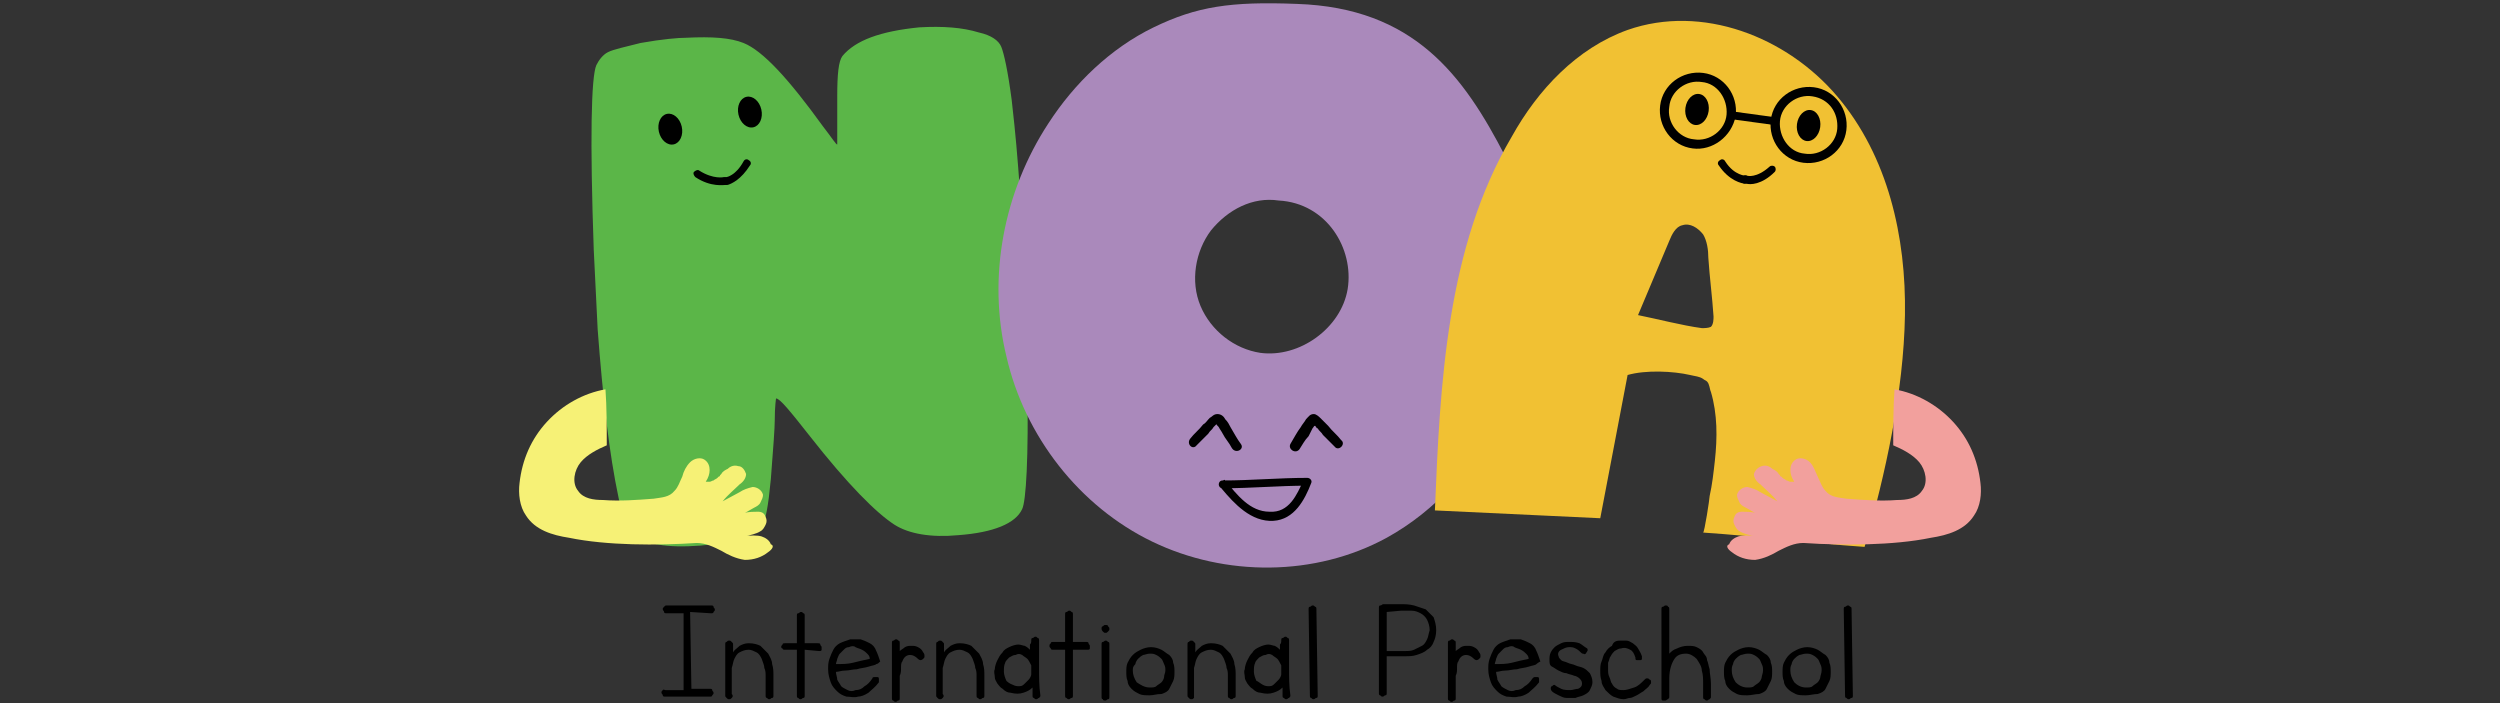 <?xml version="1.0" encoding="utf-8"?>
<!-- Generator: Adobe Illustrator 25.2.1, SVG Export Plug-In . SVG Version: 6.00 Build 0)  -->
<svg version="1.1" id="Calque_1" xmlns="http://www.w3.org/2000/svg" xmlns:xlink="http://www.w3.org/1999/xlink" x="0px" y="0px"
	 viewBox="0 0 192 54" style="enable-background:new 0 0 192 54;" xml:space="preserve">
<rect x="0" y="0" width="192" height="54" fill="#333333" stroke="none"/>
<style type="text/css">
	.st0{fill:#5BB648;}
	.st1{fill:#AA89BB;}
	.st2{fill:#F1C133;}
	.st3{fill:#F2A09D;}
	.st4{fill:#F6F176;}
</style>
<g>
	<g>
		<path d="M52.5,53l0-5.9h-1.3c-0.1,0-0.2,0-0.2-0.1c0-0.1-0.1-0.1-0.1-0.2c0-0.1,0-0.1,0.1-0.2c0.1-0.1,0.1-0.1,0.2-0.1l3.4,0
			c0.1,0,0.2,0,0.2,0.1c0,0.1,0.1,0.1,0.1,0.2c0,0.1,0,0.1-0.1,0.2c0,0.1-0.1,0.1-0.2,0.1L53,47l0.1,5.9l1.4,0c0.1,0,0.2,0,0.2,0.1
			c0,0.1,0.1,0.1,0.1,0.2c0,0.1,0,0.1-0.1,0.2c0,0.1-0.1,0.1-0.2,0.1l-3.4,0c-0.1,0-0.2,0-0.2-0.1c0-0.1-0.1-0.1-0.1-0.2
			c0-0.1,0-0.1,0.1-0.2S51,53,51.1,53L52.5,53z"/>
		<path d="M56.2,53.6c-0.1,0.1-0.1,0.1-0.2,0.1c-0.1,0-0.1,0-0.2-0.1c-0.1-0.1-0.1-0.1-0.1-0.2c0-0.7,0-1.4,0-2c0-0.6,0-1.3,0-1.9
			c0-0.1,0-0.2,0.1-0.2c0.1-0.1,0.1-0.1,0.2-0.1c0.1,0,0.1,0,0.2,0.1c0.1,0.1,0.1,0.1,0.1,0.2l0,0.6c0.1-0.2,0.3-0.3,0.5-0.5
			c0.2-0.1,0.4-0.2,0.7-0.2c0.4,0,0.7,0.1,0.9,0.2c0.2,0.2,0.4,0.4,0.6,0.6c0.1,0.2,0.3,0.5,0.3,0.8c0.1,0.3,0.1,0.6,0.1,0.9
			c0,0.3,0,0.5,0,0.8c0,0.2,0,0.5,0,0.7c0,0.1,0,0.2-0.1,0.2c-0.1,0-0.1,0.1-0.2,0.1c-0.1,0-0.1,0-0.2-0.1c-0.1,0-0.1-0.1-0.1-0.2
			c0-0.2,0-0.4,0-0.7c0-0.3,0-0.5,0-0.8c0-0.2,0-0.4-0.1-0.6c0-0.2-0.1-0.4-0.2-0.7c-0.1-0.2-0.2-0.4-0.4-0.5
			c-0.2-0.1-0.4-0.2-0.6-0.2c-0.3,0-0.5,0.1-0.7,0.2c-0.2,0.1-0.3,0.3-0.4,0.5c-0.1,0.2-0.1,0.4-0.2,0.7c0,0.2,0,0.5,0,0.7v1.3
			C56.3,53.4,56.3,53.5,56.2,53.6z"/>
		<path d="M61.8,49.9l0,3.5c0,0.1,0,0.2-0.1,0.2c-0.1,0-0.1,0.1-0.2,0.1s-0.1,0-0.2-0.1c-0.1,0-0.1-0.1-0.1-0.2l0-3.5l-0.9,0
			c-0.1,0-0.2,0-0.2-0.1C60,49.8,60,49.7,60,49.7c0-0.1,0-0.1,0.1-0.2c0-0.1,0.1-0.1,0.2-0.1l0.9,0l0-2.1c0-0.1,0-0.2,0.1-0.2
			c0.1,0,0.1-0.1,0.2-0.1s0.1,0,0.2,0.1c0.1,0,0.1,0.1,0.1,0.2l0,2.1l1,0c0.1,0,0.2,0,0.2,0.1c0,0.1,0.1,0.1,0.1,0.2s0,0.1,0,0.2
			c0,0.1-0.1,0.1-0.2,0.1L61.8,49.9z"/>
		<path d="M67.3,51c-0.1,0.1-0.3,0.1-0.6,0.2c-0.3,0.1-0.6,0.1-0.9,0.2c-0.3,0-0.6,0.1-0.9,0.1c-0.3,0-0.5,0.1-0.7,0.1
			c0,0.2,0.1,0.4,0.1,0.6c0.1,0.2,0.2,0.3,0.3,0.5c0.1,0.1,0.3,0.2,0.5,0.3c0.2,0.1,0.4,0.1,0.6,0c0.3,0,0.5-0.1,0.7-0.3
			c0.2-0.1,0.4-0.3,0.6-0.6C67,52,67.1,52,67.2,52c0.1,0,0.2,0,0.2,0c0.1,0,0.1,0.1,0.1,0.2c0,0.1,0,0.1,0,0.2
			c-0.3,0.4-0.6,0.6-0.8,0.8c-0.3,0.2-0.6,0.3-0.8,0.3c-0.3,0.1-0.6,0-0.9,0c-0.3-0.1-0.5-0.2-0.7-0.4c-0.2-0.2-0.4-0.4-0.5-0.7
			c-0.1-0.3-0.2-0.6-0.2-1c0-0.3,0-0.5,0.1-0.8c0.1-0.3,0.2-0.5,0.3-0.7c0.1-0.2,0.3-0.4,0.5-0.5c0.2-0.1,0.5-0.2,0.8-0.3
			c0.3,0,0.5,0,0.8,0c0.3,0.1,0.5,0.2,0.7,0.3c0.2,0.1,0.4,0.3,0.5,0.6c0.1,0.2,0.2,0.5,0.3,0.8C67.5,50.9,67.4,51,67.3,51z
			 M65.2,49.7c-0.2,0-0.3,0.1-0.4,0.2c-0.1,0.1-0.2,0.2-0.3,0.3c-0.1,0.1-0.1,0.2-0.2,0.4c0,0.1-0.1,0.3-0.1,0.4
			c0.5,0,0.9,0,1.3-0.1c0.4-0.1,0.8-0.2,1.3-0.3c0-0.2-0.1-0.3-0.2-0.4c-0.1-0.1-0.2-0.2-0.4-0.3s-0.3-0.1-0.5-0.2
			C65.6,49.6,65.4,49.6,65.2,49.7z"/>
		<path d="M68.5,49.4c0-0.1,0-0.2,0.1-0.2c0.1,0,0.1-0.1,0.2-0.1s0.1,0,0.2,0.1c0.1,0,0.1,0.1,0.1,0.2V50c0.1-0.1,0.3-0.2,0.4-0.3
			c0.2-0.1,0.3-0.1,0.5-0.1c0.2,0,0.3,0,0.5,0.1c0.2,0.1,0.3,0.2,0.4,0.4c0.1,0.1,0.1,0.2,0.1,0.3c0,0.1,0,0.1-0.1,0.2
			c0,0-0.1,0.1-0.2,0.1c-0.1,0-0.2-0.1-0.2-0.1c-0.2-0.2-0.4-0.3-0.6-0.3c-0.3,0-0.5,0.2-0.6,0.5c-0.1,0.1-0.1,0.3-0.1,0.5
			c0,0.2,0,0.4-0.1,0.6l0,1.7c0,0.1,0,0.2-0.1,0.2c-0.1,0-0.1,0.1-0.2,0.1c-0.1,0-0.1,0-0.2-0.1c-0.1,0-0.1-0.1-0.1-0.2L68.5,49.4z"
			/>
		<path d="M72.4,53.6c-0.1,0.1-0.1,0.1-0.2,0.1c-0.1,0-0.1,0-0.2-0.1c-0.1-0.1-0.1-0.1-0.1-0.2c0-0.7,0-1.4,0-2c0-0.6,0-1.3,0-1.9
			c0-0.1,0-0.2,0.1-0.2c0.1-0.1,0.1-0.1,0.2-0.1c0.1,0,0.1,0,0.2,0.1c0.1,0.1,0.1,0.1,0.1,0.2l0,0.6c0.1-0.2,0.3-0.3,0.5-0.5
			c0.2-0.1,0.4-0.2,0.7-0.2c0.4,0,0.7,0.1,0.9,0.2c0.2,0.2,0.4,0.4,0.6,0.6c0.1,0.2,0.3,0.5,0.3,0.8c0.1,0.3,0.1,0.6,0.1,0.9
			c0,0.3,0,0.5,0,0.8c0,0.2,0,0.5,0,0.7c0,0.1,0,0.2-0.1,0.2c-0.1,0-0.1,0.1-0.2,0.1c-0.1,0-0.1,0-0.2-0.1c-0.1,0-0.1-0.1-0.1-0.2
			c0-0.2,0-0.4,0-0.7c0-0.3,0-0.5,0-0.8c0-0.2,0-0.4-0.1-0.6c0-0.2-0.1-0.4-0.2-0.7c-0.1-0.2-0.2-0.4-0.4-0.5
			c-0.2-0.1-0.4-0.2-0.6-0.2c-0.3,0-0.5,0.1-0.7,0.2c-0.2,0.1-0.3,0.3-0.4,0.5c-0.1,0.2-0.1,0.4-0.2,0.7c0,0.2,0,0.5,0,0.7v1.3
			C72.5,53.4,72.5,53.5,72.4,53.6z"/>
		<path d="M79.2,49.2c0-0.1,0-0.2,0.1-0.2c0.1,0,0.1-0.1,0.2-0.1c0.1,0,0.1,0,0.2,0.1c0.1,0,0.1,0.1,0.1,0.2c0,0.7,0,1.4,0,2.1
			c0,0.7,0,1.4,0.1,2.1c0,0.1,0,0.1-0.1,0.2c-0.1,0-0.1,0.1-0.2,0.1c-0.1,0-0.1,0-0.2-0.1c-0.1,0-0.1-0.1-0.1-0.2l0-0.6
			c-0.2,0.2-0.4,0.3-0.7,0.4c-0.3,0.1-0.6,0.1-1,0c-0.2,0-0.4-0.1-0.6-0.3c-0.2-0.1-0.3-0.3-0.4-0.4c-0.1-0.2-0.2-0.3-0.2-0.5
			c0-0.2-0.1-0.4,0-0.6c0-0.2,0.1-0.5,0.2-0.7c0.1-0.2,0.2-0.4,0.4-0.6c0.1-0.2,0.3-0.3,0.5-0.4c0.2-0.1,0.5-0.2,0.7-0.2
			c0.2,0,0.4,0.1,0.5,0.1c0.2,0.1,0.3,0.2,0.4,0.3c0-0.1,0-0.2,0-0.4C79.2,49.4,79.2,49.3,79.2,49.2z M77.8,52.6
			c0.2,0.1,0.3,0.1,0.5,0.1c0.2,0,0.3-0.1,0.4-0.2c0.1-0.1,0.2-0.2,0.3-0.3c0.1-0.1,0.2-0.3,0.2-0.4l0-0.7c-0.1-0.2-0.2-0.4-0.3-0.5
			s-0.3-0.2-0.4-0.3c-0.2-0.1-0.3-0.1-0.5,0c-0.2,0-0.3,0.1-0.5,0.2c-0.1,0.1-0.3,0.3-0.3,0.4c-0.1,0.2-0.1,0.4-0.1,0.7
			c0,0.2,0.1,0.5,0.2,0.7C77.3,52.3,77.5,52.5,77.8,52.6z"/>
		<path d="M82.4,49.9l0,3.5c0,0.1,0,0.2-0.1,0.2c-0.1,0-0.1,0.1-0.2,0.1c-0.1,0-0.1,0-0.2-0.1c-0.1,0-0.1-0.1-0.1-0.2l0-3.5l-0.9,0
			c-0.1,0-0.2,0-0.2-0.1c-0.1-0.1-0.1-0.1-0.1-0.2c0-0.1,0-0.1,0.1-0.2c0-0.1,0.1-0.1,0.2-0.1l0.9,0l0-2.1c0-0.1,0-0.2,0.1-0.2
			c0.1,0,0.1-0.1,0.2-0.1c0.1,0,0.1,0,0.2,0.1c0.1,0,0.1,0.1,0.1,0.2l0,2.1l1,0c0.1,0,0.2,0,0.2,0.1c0,0.1,0.1,0.1,0.1,0.2
			c0,0.1,0,0.1,0,0.2c0,0.1-0.1,0.1-0.2,0.1L82.4,49.9z"/>
		<path d="M84.6,48.3c0-0.1,0-0.2,0.1-0.2c0.1-0.1,0.1-0.1,0.2-0.1c0.1,0,0.2,0,0.2,0.1c0.1,0.1,0.1,0.1,0.1,0.2
			c0,0.1,0,0.1-0.1,0.2c-0.1,0.1-0.1,0.1-0.2,0.1c-0.1,0-0.1,0-0.2-0.1C84.6,48.4,84.6,48.3,84.6,48.3z M84.6,49.5
			c0-0.1,0-0.2,0.1-0.2c0.1,0,0.1-0.1,0.2-0.1c0.1,0,0.1,0,0.2,0.1c0.1,0,0.1,0.1,0.1,0.2c0,0.4,0,0.7,0,1c0,0.3,0,0.6,0,1
			c0,0.3,0,0.6,0,1c0,0.3,0,0.7,0,1c0,0.1,0,0.2-0.1,0.2c-0.1,0-0.1,0.1-0.2,0.1s-0.2,0-0.2-0.1c-0.1,0-0.1-0.1-0.1-0.2
			c0-0.4,0-0.7,0-1c0-0.3,0-0.6,0-1c0-0.3,0-0.6,0-1C84.6,50.2,84.6,49.9,84.6,49.5z"/>
		<path d="M88.3,53.4c-0.3,0-0.6,0-0.8-0.1c-0.2-0.1-0.4-0.2-0.6-0.4c-0.2-0.2-0.3-0.4-0.3-0.6c-0.1-0.2-0.1-0.5-0.1-0.7
			c0-0.2,0-0.5,0.1-0.7c0.1-0.2,0.2-0.4,0.4-0.6c0.2-0.2,0.4-0.3,0.6-0.4c0.2-0.1,0.5-0.2,0.8-0.2c0.3,0,0.6,0.1,0.8,0.2
			c0.2,0.1,0.4,0.3,0.6,0.4c0.2,0.2,0.3,0.4,0.3,0.6c0.1,0.2,0.1,0.5,0.1,0.7c0,0.2,0,0.5-0.1,0.7c-0.1,0.2-0.2,0.4-0.3,0.6
			c-0.1,0.2-0.3,0.3-0.6,0.4C88.8,53.3,88.6,53.4,88.3,53.4z M88.3,52.8c0.2,0,0.4,0,0.5-0.1c0.1-0.1,0.3-0.2,0.4-0.3
			c0.1-0.1,0.2-0.3,0.2-0.4c0-0.2,0.1-0.3,0.1-0.5c0-0.2,0-0.3-0.1-0.5c-0.1-0.2-0.1-0.3-0.2-0.4c-0.1-0.1-0.2-0.2-0.4-0.3
			c-0.2-0.1-0.3-0.1-0.5-0.1c-0.2,0-0.4,0.1-0.5,0.1c-0.2,0.1-0.3,0.2-0.4,0.3c-0.1,0.1-0.2,0.3-0.2,0.4C87,51.2,87,51.3,87,51.5
			c0,0.3,0.1,0.6,0.3,0.9C87.6,52.6,87.9,52.8,88.3,52.8z"/>
		<path d="M91.7,53.6c-0.1,0.1-0.1,0.1-0.2,0.1c-0.1,0-0.1,0-0.2-0.1c-0.1-0.1-0.1-0.1-0.1-0.2c0-0.7,0-1.4,0-2c0-0.6,0-1.3,0-1.9
			c0-0.1,0-0.2,0.1-0.2c0.1-0.1,0.1-0.1,0.2-0.1c0.1,0,0.1,0,0.2,0.1c0.1,0.1,0.1,0.1,0.1,0.2l0,0.6c0.1-0.2,0.3-0.3,0.5-0.5
			c0.2-0.1,0.4-0.2,0.7-0.2c0.4,0,0.7,0.1,0.9,0.2c0.2,0.2,0.4,0.4,0.6,0.6c0.1,0.2,0.3,0.5,0.3,0.8c0.1,0.3,0.1,0.6,0.1,0.9
			c0,0.3,0,0.5,0,0.8c0,0.2,0,0.5,0,0.7c0,0.1,0,0.2-0.1,0.2c-0.1,0-0.1,0.1-0.2,0.1c-0.1,0-0.1,0-0.2-0.1c-0.1,0-0.1-0.1-0.1-0.2
			c0-0.2,0-0.4,0-0.7c0-0.3,0-0.5,0-0.8c0-0.2,0-0.4-0.1-0.6c0-0.2-0.1-0.4-0.2-0.7c-0.1-0.2-0.2-0.4-0.4-0.5
			c-0.2-0.1-0.4-0.2-0.6-0.2c-0.3,0-0.5,0.1-0.7,0.2c-0.2,0.1-0.3,0.3-0.4,0.5c-0.1,0.2-0.1,0.4-0.2,0.7c0,0.2,0,0.5,0,0.7v1.3
			C91.7,53.4,91.7,53.5,91.7,53.6z"/>
		<path d="M98.4,49.2c0-0.1,0-0.2,0.1-0.2c0.1,0,0.1-0.1,0.2-0.1c0.1,0,0.1,0,0.2,0.1c0.1,0,0.1,0.1,0.1,0.2c0,0.7,0,1.4,0,2.1
			c0,0.7,0,1.4,0.1,2.1c0,0.1,0,0.1-0.1,0.2c-0.1,0-0.1,0.1-0.2,0.1c-0.1,0-0.1,0-0.2-0.1c-0.1,0-0.1-0.1-0.1-0.2l0-0.6
			c-0.2,0.2-0.4,0.3-0.7,0.4c-0.3,0.1-0.6,0.1-1,0c-0.2,0-0.4-0.1-0.6-0.3c-0.2-0.1-0.3-0.3-0.4-0.4c-0.1-0.2-0.2-0.3-0.2-0.5
			c0-0.2-0.1-0.4,0-0.6c0-0.2,0.1-0.5,0.2-0.7c0.1-0.2,0.2-0.4,0.4-0.6c0.1-0.2,0.3-0.3,0.5-0.4c0.2-0.1,0.5-0.2,0.7-0.2
			c0.2,0,0.4,0.1,0.5,0.1c0.2,0.1,0.3,0.2,0.4,0.3c0-0.1,0-0.2,0-0.4C98.4,49.4,98.4,49.3,98.4,49.2z M97,52.6
			c0.2,0.1,0.3,0.1,0.5,0.1c0.2,0,0.3-0.1,0.4-0.2c0.1-0.1,0.2-0.2,0.3-0.3c0.1-0.1,0.2-0.3,0.2-0.4l0-0.7c-0.1-0.2-0.2-0.4-0.3-0.5
			s-0.3-0.2-0.4-0.3c-0.2-0.1-0.3-0.1-0.5,0c-0.2,0-0.3,0.1-0.5,0.2c-0.1,0.1-0.3,0.3-0.3,0.4c-0.1,0.2-0.1,0.4-0.1,0.7
			c0,0.2,0.1,0.5,0.2,0.7C96.6,52.3,96.8,52.5,97,52.6z"/>
		<path d="M100.5,46.8c0-0.1,0-0.2,0.1-0.2c0.1,0,0.1-0.1,0.2-0.1c0.1,0,0.1,0,0.2,0.1c0.1,0,0.1,0.1,0.1,0.2l0.1,6.6
			c0,0.1,0,0.2-0.1,0.2c-0.1,0-0.1,0.1-0.2,0.1c-0.1,0-0.1,0-0.2-0.1c-0.1,0-0.1-0.1-0.1-0.2L100.5,46.8z"/>
		<path d="M105.9,46.7c0-0.1,0-0.2,0.1-0.2c0.1,0,0.2-0.1,0.2-0.1l1.3,0c0.4,0,0.7,0,1.1,0.1c0.3,0.1,0.6,0.2,0.9,0.3
			c0.2,0.2,0.4,0.4,0.6,0.6c0.1,0.3,0.2,0.6,0.2,1c0,0.4-0.1,0.7-0.2,0.9c-0.1,0.3-0.3,0.5-0.5,0.6c-0.2,0.2-0.5,0.3-0.8,0.4
			c-0.3,0.1-0.6,0.1-0.9,0.1l-1.4,0l0,2.8c0,0.1,0,0.2-0.1,0.2c-0.1,0-0.1,0.1-0.2,0.1c-0.1,0-0.1,0-0.2-0.1c-0.1,0-0.1-0.1-0.1-0.2
			L105.9,46.7z M106.5,47l0,3h1.4c0.2,0,0.5,0,0.7-0.1c0.2-0.1,0.4-0.2,0.6-0.3c0.2-0.1,0.3-0.3,0.4-0.5c0.1-0.2,0.1-0.4,0.2-0.7
			c0-0.3-0.1-0.6-0.2-0.8c-0.1-0.2-0.3-0.4-0.5-0.5c-0.2-0.1-0.4-0.2-0.7-0.2c-0.3,0-0.5,0-0.8,0L106.5,47z"/>
		<path d="M111.2,49.4c0-0.1,0-0.2,0.1-0.2c0.1,0,0.1-0.1,0.2-0.1s0.1,0,0.2,0.1c0.1,0,0.1,0.1,0.1,0.2V50c0.1-0.1,0.3-0.2,0.4-0.3
			c0.2-0.1,0.3-0.1,0.5-0.1c0.2,0,0.3,0,0.5,0.1c0.2,0.1,0.3,0.2,0.4,0.4c0.1,0.1,0.1,0.2,0.1,0.3c0,0.1,0,0.1-0.1,0.2
			c0,0-0.1,0.1-0.2,0.1c-0.1,0-0.2-0.1-0.2-0.1c-0.2-0.2-0.4-0.3-0.6-0.3c-0.3,0-0.5,0.2-0.6,0.5c-0.1,0.1-0.1,0.3-0.1,0.5
			c0,0.2,0,0.4-0.1,0.6l0,1.7c0,0.1,0,0.2-0.1,0.2c-0.1,0-0.1,0.1-0.2,0.1c-0.1,0-0.1,0-0.2-0.1c-0.1,0-0.1-0.1-0.1-0.2L111.2,49.4z
			"/>
		<path d="M118,51c-0.1,0.1-0.3,0.1-0.6,0.2c-0.3,0.1-0.6,0.1-0.9,0.2c-0.3,0-0.6,0.1-0.9,0.1c-0.3,0-0.5,0.1-0.7,0.1
			c0,0.2,0.1,0.4,0.1,0.6c0.1,0.2,0.2,0.3,0.3,0.5c0.1,0.1,0.3,0.2,0.5,0.3c0.2,0.1,0.4,0.1,0.6,0c0.3,0,0.5-0.1,0.7-0.3
			c0.2-0.1,0.4-0.3,0.6-0.6c0.1-0.1,0.1-0.1,0.2-0.1c0.1,0,0.2,0,0.2,0c0.1,0,0.1,0.1,0.1,0.2c0,0.1,0,0.1,0,0.2
			c-0.3,0.4-0.6,0.6-0.8,0.8c-0.3,0.2-0.6,0.3-0.8,0.3c-0.3,0.1-0.6,0-0.9,0c-0.3-0.1-0.5-0.2-0.7-0.4c-0.2-0.2-0.4-0.4-0.5-0.7
			c-0.1-0.3-0.2-0.6-0.2-1c0-0.3,0-0.5,0.1-0.8c0.1-0.3,0.2-0.5,0.3-0.7c0.1-0.2,0.3-0.4,0.5-0.5c0.2-0.1,0.5-0.2,0.8-0.3
			c0.3,0,0.5,0,0.8,0c0.3,0.1,0.5,0.2,0.7,0.3c0.2,0.1,0.4,0.3,0.5,0.6c0.1,0.2,0.2,0.5,0.3,0.8C118.1,50.9,118,51,118,51z
			 M115.8,49.7c-0.2,0-0.3,0.1-0.4,0.2c-0.1,0.1-0.2,0.2-0.3,0.3c-0.1,0.1-0.1,0.2-0.2,0.4c0,0.1-0.1,0.3-0.1,0.4
			c0.5,0,0.9,0,1.3-0.1c0.4-0.1,0.8-0.2,1.3-0.3c0-0.2-0.1-0.3-0.2-0.4c-0.1-0.1-0.2-0.2-0.4-0.3s-0.3-0.1-0.5-0.2
			C116.2,49.6,116,49.6,115.8,49.7z"/>
		<path d="M119.4,52.6c0.1,0.1,0.3,0.2,0.5,0.3s0.5,0.1,0.7,0.1c0.2,0,0.4-0.1,0.6-0.1c0.2-0.1,0.3-0.2,0.3-0.4
			c0-0.2-0.1-0.3-0.2-0.4c-0.1-0.1-0.3-0.2-0.4-0.2c-0.2-0.1-0.4-0.1-0.6-0.2c-0.2,0-0.4-0.1-0.6-0.2c-0.2-0.1-0.3-0.2-0.5-0.3
			s-0.2-0.3-0.2-0.5c0-0.2,0-0.4,0.1-0.6s0.2-0.3,0.3-0.4s0.3-0.2,0.5-0.3c0.2-0.1,0.4-0.1,0.6-0.1c0.3,0,0.5,0,0.8,0.1
			c0.2,0.1,0.4,0.3,0.6,0.4c0,0.1,0.1,0.1,0,0.2c0,0.1-0.1,0.1-0.1,0.2c-0.1,0-0.1,0.1-0.2,0c-0.1,0-0.1,0-0.2-0.1
			c-0.1-0.1-0.2-0.2-0.4-0.3c-0.2-0.1-0.3-0.1-0.5-0.1c-0.2,0-0.4,0.1-0.6,0.2c-0.2,0.1-0.3,0.3-0.2,0.5c0,0.1,0.1,0.2,0.2,0.3
			c0.1,0.1,0.3,0.1,0.5,0.2c0.2,0.1,0.4,0.1,0.6,0.2c0.2,0.1,0.4,0.1,0.6,0.2c0.2,0.1,0.3,0.2,0.5,0.4c0.1,0.2,0.2,0.4,0.2,0.7
			c0,0.2-0.1,0.4-0.2,0.6c-0.1,0.2-0.3,0.3-0.5,0.4c-0.2,0.1-0.4,0.1-0.6,0.2c-0.2,0-0.5,0-0.7,0c-0.2,0-0.4-0.1-0.6-0.2
			c-0.2-0.1-0.4-0.2-0.5-0.3c-0.1-0.1-0.1-0.2-0.1-0.2c0-0.1,0-0.2,0.1-0.2c0.1-0.1,0.1-0.1,0.2-0.1
			C119.3,52.6,119.4,52.6,119.4,52.6z"/>
		<path d="M124.4,49.2c0.2,0,0.4,0,0.5,0c0.2,0,0.3,0.1,0.5,0.2c0.1,0.1,0.3,0.2,0.4,0.4s0.2,0.3,0.3,0.6c0,0.1,0,0.2,0,0.2
			c0,0.1-0.1,0.1-0.2,0.1c-0.1,0-0.1,0-0.2,0c-0.1,0-0.1-0.1-0.1-0.2c-0.1-0.3-0.2-0.5-0.4-0.6c-0.2-0.1-0.4-0.2-0.7-0.1
			c-0.2,0-0.3,0.1-0.5,0.2c-0.1,0.1-0.2,0.2-0.3,0.4c-0.1,0.1-0.1,0.3-0.2,0.5c0,0.2,0,0.4,0,0.5c0,0.2,0,0.4,0.1,0.6
			c0.1,0.2,0.1,0.4,0.2,0.5c0.1,0.2,0.2,0.3,0.4,0.4c0.1,0.1,0.3,0.1,0.5,0.1c0.2,0,0.5-0.1,0.8-0.2c0.3-0.1,0.5-0.3,0.8-0.6
			c0.1-0.1,0.1-0.1,0.2-0.1c0.1,0,0.1,0,0.2,0.1c0.1,0,0.1,0.1,0.1,0.2c0,0.1,0,0.1-0.1,0.2c-0.1,0.2-0.3,0.3-0.5,0.5
			c-0.2,0.1-0.3,0.2-0.5,0.3c-0.2,0.1-0.4,0.2-0.5,0.2c-0.2,0-0.3,0.1-0.5,0.1c-0.3,0-0.5-0.1-0.8-0.2c-0.2-0.1-0.4-0.3-0.6-0.5
			c-0.1-0.2-0.3-0.4-0.3-0.7c-0.1-0.3-0.1-0.5-0.1-0.8c0-0.2,0-0.5,0.1-0.7c0.1-0.2,0.1-0.5,0.3-0.7c0.1-0.2,0.3-0.4,0.5-0.5
			C123.9,49.3,124.1,49.2,124.4,49.2z"/>
		<path d="M127.6,46.8c0-0.1,0-0.2,0.1-0.2c0.1,0,0.1-0.1,0.2-0.1c0.1,0,0.2,0,0.2,0.1c0.1,0,0.1,0.1,0.1,0.2c0,0.3,0,0.6,0,0.8
			c0,0.2,0,0.5,0,0.7c0,0.2,0,0.5,0,0.8c0,0.3,0,0.6,0,1.1c0.2-0.2,0.3-0.3,0.6-0.4c0.2-0.1,0.5-0.2,0.8-0.2c0.3,0,0.5,0,0.7,0.1
			c0.2,0.1,0.4,0.2,0.5,0.4c0.1,0.2,0.3,0.3,0.3,0.6c0.1,0.2,0.1,0.4,0.2,0.7c0,0.3,0.1,0.7,0.1,1.1c0,0.4,0,0.7,0,1
			c0,0.1,0,0.1-0.1,0.2c-0.1,0-0.1,0.1-0.2,0.1c-0.1,0-0.1,0-0.2-0.1c-0.1,0-0.1-0.1-0.1-0.2c0-0.3,0-0.7,0-1c0-0.3,0-0.7-0.1-1
			c0-0.3-0.2-0.6-0.4-0.9c-0.2-0.2-0.5-0.4-0.8-0.4c-0.4,0-0.7,0.1-0.9,0.4c-0.2,0.3-0.4,0.8-0.4,1.5l0,1.4c0,0.1,0,0.1-0.1,0.2
			c-0.1,0-0.1,0.1-0.2,0.1c-0.1,0-0.2,0-0.2,0c-0.1,0-0.1-0.1-0.1-0.2c0-0.6,0-1.2,0-1.7c0-0.6,0-1.1,0-1.6c0-0.5,0-1.1,0-1.6
			C127.6,47.9,127.6,47.3,127.6,46.8z"/>
		<path d="M134.2,53.4c-0.3,0-0.6,0-0.8-0.1c-0.2-0.1-0.4-0.2-0.6-0.4c-0.2-0.2-0.3-0.4-0.3-0.6c-0.1-0.2-0.1-0.5-0.1-0.7
			c0-0.2,0-0.5,0.1-0.7c0.1-0.2,0.2-0.4,0.4-0.6c0.2-0.2,0.4-0.3,0.6-0.4c0.2-0.1,0.5-0.2,0.8-0.2c0.3,0,0.6,0.1,0.8,0.2
			c0.2,0.1,0.4,0.3,0.6,0.4c0.2,0.2,0.3,0.4,0.3,0.6c0.1,0.2,0.1,0.5,0.1,0.7c0,0.2,0,0.5-0.1,0.7c-0.1,0.2-0.2,0.4-0.3,0.6
			c-0.1,0.2-0.3,0.3-0.6,0.4C134.8,53.3,134.5,53.4,134.2,53.4z M134.2,52.8c0.2,0,0.4,0,0.5-0.1c0.1-0.1,0.3-0.2,0.4-0.3
			c0.1-0.1,0.2-0.3,0.2-0.4s0.1-0.3,0.1-0.5c0-0.2,0-0.3-0.1-0.5c-0.1-0.2-0.1-0.3-0.2-0.4c-0.1-0.1-0.2-0.2-0.4-0.3
			c-0.2-0.1-0.3-0.1-0.5-0.1c-0.2,0-0.4,0.1-0.5,0.1c-0.2,0.1-0.3,0.2-0.4,0.3c-0.1,0.1-0.2,0.3-0.2,0.4c-0.1,0.2-0.1,0.3-0.1,0.5
			c0,0.3,0.1,0.6,0.3,0.9C133.5,52.6,133.8,52.8,134.2,52.8z"/>
		<path d="M138.7,53.4c-0.3,0-0.6,0-0.8-0.1c-0.2-0.1-0.4-0.2-0.6-0.4c-0.2-0.2-0.3-0.4-0.3-0.6c-0.1-0.2-0.1-0.5-0.1-0.7
			c0-0.2,0-0.5,0.1-0.7c0.1-0.2,0.2-0.4,0.4-0.6c0.2-0.2,0.4-0.3,0.6-0.4c0.2-0.1,0.5-0.2,0.8-0.2c0.3,0,0.6,0.1,0.8,0.2
			c0.2,0.1,0.4,0.3,0.6,0.4c0.2,0.2,0.3,0.4,0.3,0.6c0.1,0.2,0.1,0.5,0.1,0.7c0,0.2,0,0.5-0.1,0.7c-0.1,0.2-0.2,0.4-0.3,0.6
			c-0.1,0.2-0.3,0.3-0.6,0.4C139.3,53.3,139,53.4,138.7,53.4z M138.7,52.8c0.2,0,0.4,0,0.5-0.1c0.1-0.1,0.3-0.2,0.4-0.3
			c0.1-0.1,0.2-0.3,0.2-0.4s0.1-0.3,0.1-0.5c0-0.2,0-0.3-0.1-0.5c-0.1-0.2-0.1-0.3-0.2-0.4c-0.1-0.1-0.2-0.2-0.4-0.3
			c-0.2-0.1-0.3-0.1-0.5-0.1c-0.2,0-0.4,0.1-0.5,0.1c-0.2,0.1-0.3,0.2-0.4,0.3c-0.1,0.1-0.2,0.3-0.2,0.4c-0.1,0.2-0.1,0.3-0.1,0.5
			c0,0.3,0.1,0.6,0.3,0.9C138,52.6,138.3,52.8,138.7,52.8z"/>
		<path d="M141.6,46.8c0-0.1,0-0.2,0.1-0.2c0.1,0,0.1-0.1,0.2-0.1c0.1,0,0.1,0,0.2,0.1c0.1,0,0.1,0.1,0.1,0.2l0.1,6.6
			c0,0.1,0,0.2-0.1,0.2c-0.1,0-0.1,0.1-0.2,0.1c-0.1,0-0.1,0-0.2-0.1c-0.1,0-0.1-0.1-0.1-0.2L141.6,46.8z"/>
	</g>
	<g>
		<g>
			<path class="st0" d="M49.2,3.3c1.7-0.3,2.9-0.4,3.5-0.4c2-0.1,3.4,0,4.4,0.4c1.5,0.6,3.5,2.8,6.1,6.4c0.7,0.9,1,1.4,1.1,1.4
				c0,0,0-0.1,0-0.4c0-0.4,0-1.5,0-3.3c0-1.7,0.1-2.7,0.4-3.1c1-1.2,2.9-1.9,5.9-2.2c1.8-0.1,3.3,0,4.6,0.4c0.9,0.2,1.5,0.6,1.7,1.1
				c0.2,0.5,0.5,1.8,0.8,4.1c0.1,0.9,0.3,2.6,0.5,5.2c0.4,5,0.6,10.5,0.7,16.4c0.1,5.9-0.1,9.2-0.4,9.8c-0.5,1.1-2.2,1.8-4.9,2
				c-2.1,0.2-3.8-0.1-4.9-0.8c-1.4-0.9-3.6-3.1-6.5-6.8c-1.5-1.9-2.3-2.9-2.6-2.9c0,0-0.1,0.6-0.1,1.7c0,0.5-0.1,2-0.3,4.5
				c-0.2,2.1-0.4,3.2-0.7,3.6c-0.7,0.8-2.3,1.3-4.7,1.5c-2.6,0.2-4.3-0.1-5.2-0.9c-0.5-0.4-0.8-1.3-1.1-2.8
				c-0.7-3.3-1.2-7.6-1.6-12.9c-0.1-2-0.2-4-0.3-6.1c-0.3-8.5-0.2-13.3,0.2-14.2c0.2-0.4,0.5-0.8,0.9-1C47.1,3.8,48,3.6,49.2,3.3z"
				/>
		</g>
		<g>
			<g>
				<path class="st1" d="M115.6,12c-3.2-6.2-7-11.4-16-11.7c-5.1-0.2-7.7,0.2-11,1.8c-3.3,1.6-6.1,4.3-8.1,7.4
					c-3.4,5.2-4.7,11.8-3.2,17.9c1.4,6.1,5.6,11.5,11.2,14.2c5.6,2.7,12.5,2.7,18-0.3c3.8-2.1,6.7-5.4,8.7-9.3
					C118.3,25.8,118.8,18.2,115.6,12z M103.5,22.2c-0.5,3-3.7,5.3-6.7,4.9c-2-0.3-3.8-1.7-4.6-3.6c-0.8-1.9-0.4-4.2,0.8-5.8
					c1.3-1.6,3.2-2.6,5.2-2.3C101.9,15.6,104,19.1,103.5,22.2z"/>
			</g>
		</g>
		<g>
			<g>
				<path class="st2" d="M146.3,24.2c0.1-6-1.3-12.2-5.2-16.8c-3.9-4.6-10.4-7.1-16.1-5.1c-3.9,1.4-6.9,4.6-8.9,8.2
					c-5,8.5-5.5,18.9-5.9,28.7c4.2,0.2,8.5,0.4,12.7,0.6c0.7-3.7,1.4-7.3,2.1-11c1.4-0.4,3.5-0.3,4.8,0c0.4,0.1,0.7,0.1,1,0.3
					c0.1,0.1,0.2,0.1,0.3,0.2c0.2,0.2,0.2,0.6,0.3,0.8c0.5,1.7,0.5,3.5,0.3,5.3c-0.1,0.9-0.2,1.8-0.4,2.7c0,0.2-0.4,2.8-0.5,2.8
					c4.4,0.3,8,0.8,12.4,1.1C144.8,36.4,146.2,30.1,146.3,24.2z M131.4,25.1c-0.2,0.1-0.5,0.1-0.7,0.1c-1.5-0.2-3.4-0.7-4.9-1
					c0.8-1.9,1.6-3.8,2.4-5.7c0.2-0.5,0.5-1.1,1-1.2c0.6-0.2,1.2,0.2,1.6,0.7c0.3,0.5,0.4,1.2,0.4,1.8c0.1,1.5,0.3,3,0.4,4.5
					C131.6,24.5,131.6,24.9,131.4,25.1z"/>
			</g>
		</g>
		<g>
			<path d="M130,11.4c-1.6-0.2-2.7-1.7-2.5-3.3c0.2-1.6,1.7-2.7,3.3-2.5c1.6,0.2,2.7,1.7,2.5,3.3C133,10.5,131.5,11.6,130,11.4z
				 M130.7,6.3c-1.2-0.2-2.4,0.7-2.5,1.9c-0.2,1.2,0.7,2.4,1.9,2.5c1.2,0.2,2.4-0.7,2.5-1.9S131.9,6.4,130.7,6.3z"/>
			<path d="M138.5,12.5c-1.6-0.2-2.7-1.7-2.5-3.3c0.2-1.6,1.7-2.7,3.3-2.5c1.6,0.2,2.7,1.7,2.5,3.3
				C141.6,11.6,140.1,12.7,138.5,12.5z M139.2,7.4c-1.2-0.2-2.4,0.7-2.5,1.9s0.7,2.4,1.9,2.5c1.2,0.2,2.4-0.7,2.5-1.9
				S140.5,7.6,139.2,7.4z"/>
			<rect x="134.3" y="7.3" transform="matrix(0.136 -0.991 0.991 0.136 107.286 141.225)" width="0.6" height="3.5"/>
			<ellipse transform="matrix(0.136 -0.991 0.991 0.136 104.174 136.478)" cx="130.4" cy="8.5" rx="1.2" ry="0.9"/>
			<ellipse transform="matrix(0.136 -0.991 0.991 0.136 110.397 145.972)" cx="138.9" cy="9.7" rx="1.2" ry="0.9"/>
			<g>
				<path d="M134.1,14.1c-0.1,0-0.1,0-0.1,0c-0.2,0-0.3-0.2-0.2-0.4c0-0.2,0.2-0.3,0.4-0.2c0,0,0.7,0.2,1.7-0.7
					c0.1-0.1,0.3-0.1,0.4,0c0.1,0.1,0.1,0.3,0,0.4C135.3,14.2,134.4,14.2,134.1,14.1z"/>
				<path d="M134,14.1c-0.2,0-1.2-0.2-2-1.4c-0.1-0.1-0.1-0.3,0.1-0.4c0.1-0.1,0.3-0.1,0.4,0.1c0.7,1.1,1.6,1.1,1.6,1.1
					c0.2,0,0.3,0.2,0.3,0.3C134.4,14,134.2,14.1,134,14.1C134,14.1,134,14.1,134,14.1z"/>
			</g>
		</g>
		<g>
			<g>
				<g>
					<path d="M99.8,34.5c0.2-0.3,0.4-0.7,0.7-1c0.1-0.2,0.2-0.4,0.3-0.6c0.1-0.1,0.1-0.2,0.2-0.2c0,0,0-0.1,0-0.1c0,0.1-0.1,0-0.1,0
						c0,0,0,0,0,0c0,0,0,0,0,0c0,0,0.1,0.1,0.1,0.1c0.1,0.1,0.1,0.2,0.2,0.2c0.1,0.2,0.3,0.3,0.4,0.5c0.3,0.3,0.6,0.6,0.9,0.9
						c0.3,0.4,0.9-0.2,0.5-0.5c-0.3-0.4-0.7-0.7-1-1.1c-0.2-0.2-0.3-0.3-0.5-0.5c-0.2-0.2-0.4-0.4-0.6-0.4c-0.3,0-0.4,0.2-0.6,0.4
						c-0.1,0.2-0.3,0.4-0.4,0.6c-0.3,0.4-0.5,0.8-0.8,1.3C98.9,34.5,99.5,34.9,99.8,34.5L99.8,34.5z"/>
				</g>
			</g>
			<g>
				<g>
					<path d="M95.3,34.1c-0.3-0.4-0.5-0.8-0.8-1.3c-0.1-0.2-0.2-0.4-0.4-0.6c-0.1-0.2-0.3-0.4-0.6-0.4c-0.3,0-0.4,0.2-0.6,0.3
						c-0.2,0.2-0.3,0.4-0.5,0.5c-0.3,0.4-0.7,0.7-1,1.1c-0.3,0.4,0.2,0.9,0.5,0.5c0.3-0.3,0.6-0.6,0.9-0.9c0.1-0.2,0.3-0.3,0.4-0.5
						c0.1-0.1,0.1-0.1,0.2-0.2c0,0,0.1-0.1,0.1-0.1c0,0,0,0,0,0c0,0,0.1,0,0,0c0,0-0.1,0-0.1,0c0,0,0,0,0,0c0,0.1,0.1,0.2,0.2,0.3
						c0.1,0.2,0.2,0.3,0.3,0.5c0.2,0.4,0.5,0.7,0.7,1.1C94.9,34.9,95.6,34.5,95.3,34.1L95.3,34.1z"/>
				</g>
			</g>
			<g>
				<g>
					<path d="M93.8,37.5c1,1.2,2.3,2.6,4,2.5c1.6-0.1,2.4-1.6,2.9-2.9c0.1-0.2-0.1-0.4-0.3-0.4c-2.2,0-4.3,0.2-6.5,0.2
						c-0.4,0-0.4,0.6,0,0.6c2.2,0,4.3-0.2,6.5-0.2c-0.1-0.1-0.2-0.2-0.3-0.4c-0.5,1.1-1.1,2.5-2.6,2.4c-1.5,0-2.5-1.3-3.4-2.4
						C94,36.7,93.6,37.2,93.8,37.5L93.8,37.5z"/>
				</g>
			</g>
		</g>
		<g>
			<ellipse transform="matrix(0.975 -0.221 0.221 0.975 -0.921 11.647)" cx="51.5" cy="9.9" rx="0.9" ry="1.2"/>
			<ellipse transform="matrix(0.975 -0.221 0.221 0.975 -0.468 12.951)" cx="57.6" cy="8.6" rx="0.9" ry="1.2"/>
			<g>
				<path d="M55.9,14.2c-0.1,0-0.1,0-0.1,0c-0.2,0-0.3-0.1-0.3-0.3c0-0.2,0.1-0.3,0.3-0.3c0,0,0.7-0.1,1.3-1.2
					c0.1-0.2,0.3-0.2,0.4-0.1c0.2,0.1,0.2,0.3,0.1,0.4C56.9,13.8,56.2,14.1,55.9,14.2z"/>
				<path d="M55.8,14.2c-0.2,0-1.2,0.2-2.4-0.6c-0.1-0.1-0.2-0.3-0.1-0.4c0.1-0.1,0.3-0.2,0.4-0.1c1.1,0.7,1.9,0.5,1.9,0.5
					c0.2,0,0.3,0.1,0.4,0.2C56.1,14,56,14.1,55.8,14.2C55.8,14.2,55.8,14.2,55.8,14.2z"/>
			</g>
		</g>
		<g>
			<path class="st3" d="M133,42.4c0.5,0.4,1.1,0.6,1.8,0.6c0.7-0.1,1.3-0.4,1.8-0.7c0.6-0.3,1.2-0.6,1.9-0.6c3,0.2,6.9,0.2,9.8-0.4
				c1.3-0.2,2.6-0.6,3.3-1.7c0.5-0.7,0.6-1.7,0.5-2.5c-0.2-1.8-0.9-3.4-2.1-4.7c-1.2-1.3-2.8-2.2-4.5-2.5c-0.1,1.3-0.1,3.1-0.1,4.3
				c0.7,0.3,1.5,0.7,2,1.3c0.5,0.6,0.7,1.6,0.2,2.2c-0.4,0.6-1.2,0.7-1.9,0.7c-1.3,0.1-2.6,0-3.9-0.1c-0.6-0.1-1.2-0.1-1.6-0.6
				c-0.3-0.3-0.4-0.7-0.6-1.1s-0.3-0.8-0.6-1.1c-0.3-0.3-0.8-0.4-1.1-0.2c-0.3,0.2-0.4,0.5-0.4,0.8c0,0.3,0.1,0.6,0.3,0.9
				c0,0-0.1,0-0.1,0c-0.1,0-0.1,0-0.2,0c-0.1,0-0.2-0.1-0.3-0.1c-0.1-0.1-0.2-0.1-0.3-0.2c0,0-0.1-0.1-0.1-0.1c0,0-0.1,0-0.1-0.1
				c0,0-0.1-0.1-0.1-0.1c-0.1-0.2-0.3-0.3-0.5-0.4c-0.2-0.2-0.5-0.3-0.8-0.2s-0.5,0.3-0.6,0.6c0,0.3,0.2,0.6,0.5,0.8
				c0.4,0.4,0.9,0.8,1.3,1.3c-0.4-0.2-0.9-0.5-1.3-0.7c-0.3-0.2-0.6-0.3-1-0.4c-0.3,0-0.7,0.2-0.8,0.6c0,0.2,0.1,0.4,0.2,0.6
				c0.1,0.2,0.3,0.3,0.5,0.4c0.2,0.1,0.5,0.3,0.7,0.4c-0.2-0.1-0.8-0.1-1-0.1c-0.3,0-0.5,0.1-0.6,0.4c-0.1,0.2-0.1,0.4,0,0.6
				c0.1,0.2,0.2,0.4,0.4,0.5c0.3,0.2,0.8,0.3,1.2,0.4c-0.3-0.1-1-0.1-1.3,0c-0.3,0.1-0.6,0.3-0.7,0.6
				C132.5,41.9,132.7,42.2,133,42.4z"/>
		</g>
		<g>
			<path class="st4" d="M59,42.4c-0.5,0.4-1.1,0.6-1.8,0.6c-0.7-0.1-1.3-0.4-1.8-0.7c-0.6-0.3-1.2-0.6-1.9-0.6
				c-3,0.2-6.9,0.2-9.8-0.4c-1.3-0.2-2.6-0.6-3.3-1.7c-0.5-0.7-0.6-1.7-0.5-2.5c0.2-1.8,0.9-3.4,2.1-4.7c1.2-1.3,2.8-2.2,4.5-2.5
				c0.1,1.3,0.1,3.1,0.1,4.3c-0.7,0.3-1.5,0.7-2,1.3c-0.5,0.6-0.7,1.6-0.2,2.2c0.4,0.6,1.2,0.7,1.9,0.7c1.3,0.1,2.6,0,3.9-0.1
				c0.6-0.1,1.2-0.1,1.6-0.6c0.3-0.3,0.4-0.7,0.6-1.1c0.1-0.4,0.3-0.8,0.6-1.1c0.3-0.3,0.8-0.4,1.1-0.2c0.3,0.2,0.4,0.5,0.4,0.8
				c0,0.3-0.1,0.6-0.3,0.9c0,0,0.1,0,0.1,0c0.1,0,0.1,0,0.2,0c0.1,0,0.2-0.1,0.3-0.1c0.1-0.1,0.2-0.1,0.3-0.2c0,0,0.1-0.1,0.1-0.1
				c0,0,0.1,0,0.1-0.1c0,0,0.1-0.1,0.1-0.1c0.1-0.2,0.3-0.3,0.5-0.4c0.2-0.2,0.5-0.3,0.8-0.2c0.3,0,0.5,0.3,0.6,0.6
				c0,0.3-0.2,0.6-0.5,0.8c-0.4,0.4-0.9,0.8-1.3,1.3c0.4-0.2,0.9-0.5,1.3-0.7c0.3-0.2,0.6-0.3,1-0.4c0.3,0,0.7,0.2,0.8,0.6
				c0,0.2-0.1,0.4-0.2,0.6c-0.1,0.2-0.3,0.3-0.5,0.4c-0.2,0.1-0.5,0.3-0.7,0.4c0.2-0.1,0.8-0.1,1-0.1c0.3,0,0.5,0.1,0.6,0.4
				c0.1,0.2,0.1,0.4,0,0.6c-0.1,0.2-0.2,0.4-0.4,0.5c-0.3,0.2-0.8,0.3-1.2,0.4c0.3-0.1,1-0.1,1.3,0c0.3,0.1,0.6,0.3,0.7,0.6
				C59.5,41.9,59.3,42.2,59,42.4z"/>
		</g>
	</g>
</g>
</svg>
